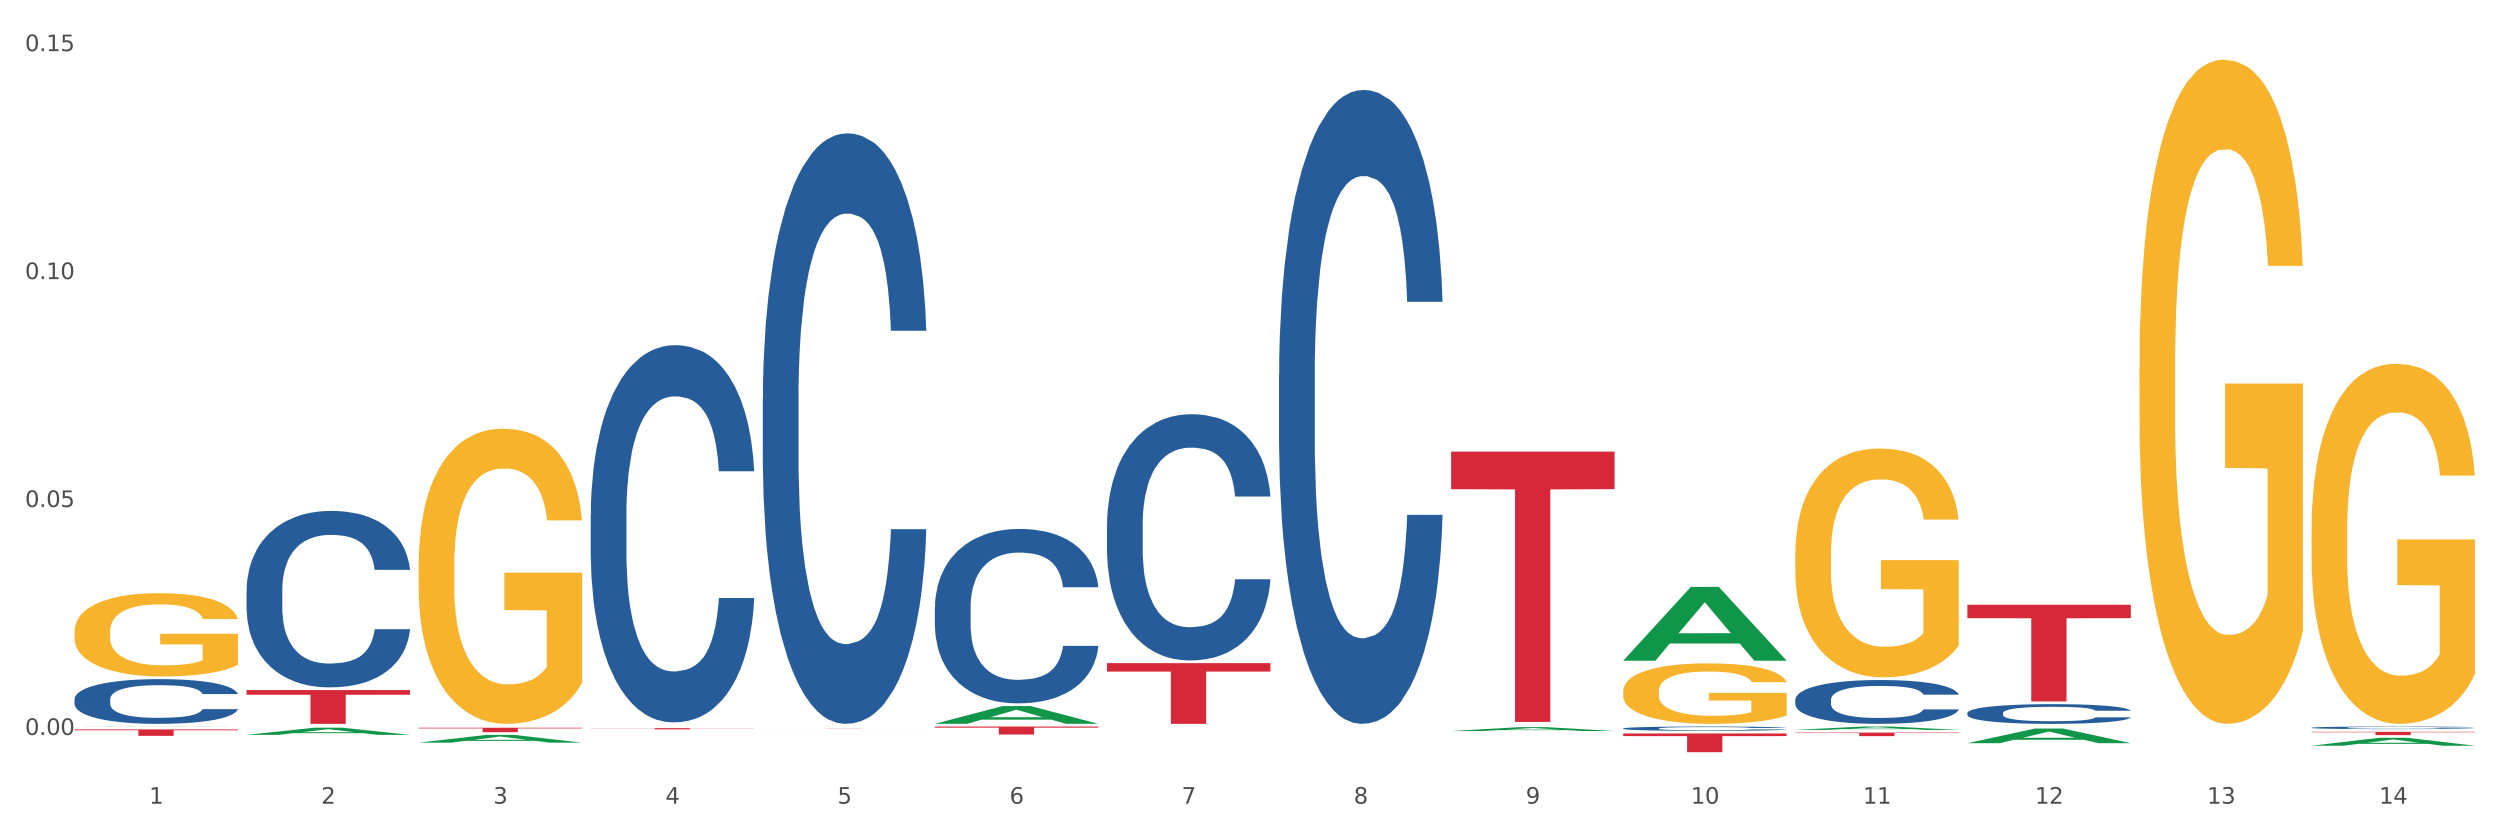 <?xml version="1.0" encoding="utf-8" standalone="no"?>
<!DOCTYPE svg PUBLIC "-//W3C//DTD SVG 1.1//EN"
  "http://www.w3.org/Graphics/SVG/1.1/DTD/svg11.dtd">
<svg xmlns:xlink="http://www.w3.org/1999/xlink" width="1080pt" height="360pt" viewBox="0 0 1080 360" xmlns="http://www.w3.org/2000/svg" version="1.1">
 <rect x="0" y="0" width="1080" height="360" fill="#333333" stroke="none"/>
 <defs>
  <style type="text/css">*{stroke-linejoin: round; stroke-linecap: butt}</style>
 </defs>
 <g id="figure_1">
  <g id="patch_1">
   <path d="M 0 360 
L 1080 360 
L 1080 0 
L 0 0 
z
" style="fill: #ffffff; stroke: #ffffff; stroke-linejoin: miter"/>
  </g>
  <g id="axes_1">
   <g id="matplotlib.axis_1">
    <g id="xtick_1">
     <g id="text_1">
      <!-- 1 -->
      <g style="fill: #4d4d4d" transform="translate(64.432 347.204) scale(0.096 -0.096)">
       <defs>
        <path id="DejaVuSans-31" d="M 794 531 
L 1825 531 
L 1825 4091 
L 703 3866 
L 703 4441 
L 1819 4666 
L 2450 4666 
L 2450 531 
L 3481 531 
L 3481 0 
L 794 0 
L 794 531 
z
" transform="scale(0.016)"/>
       </defs>
       <use xlink:href="#DejaVuSans-31"/>
      </g>
     </g>
    </g>
    <g id="xtick_2">
     <g id="text_2">
      <!-- 2 -->
      <g style="fill: #4d4d4d" transform="translate(138.771 347.204) scale(0.096 -0.096)">
       <defs>
        <path id="DejaVuSans-32" d="M 1228 531 
L 3431 531 
L 3431 0 
L 469 0 
L 469 531 
Q 828 903 1448 1529 
Q 2069 2156 2228 2338 
Q 2531 2678 2651 2914 
Q 2772 3150 2772 3378 
Q 2772 3750 2511 3984 
Q 2250 4219 1831 4219 
Q 1534 4219 1204 4116 
Q 875 4013 500 3803 
L 500 4441 
Q 881 4594 1212 4672 
Q 1544 4750 1819 4750 
Q 2544 4750 2975 4387 
Q 3406 4025 3406 3419 
Q 3406 3131 3298 2873 
Q 3191 2616 2906 2266 
Q 2828 2175 2409 1742 
Q 1991 1309 1228 531 
z
" transform="scale(0.016)"/>
       </defs>
       <use xlink:href="#DejaVuSans-32"/>
      </g>
     </g>
    </g>
    <g id="xtick_3">
     <g id="text_3">
      <!-- 3 -->
      <g style="fill: #4d4d4d" transform="translate(213.109 347.204) scale(0.096 -0.096)">
       <defs>
        <path id="DejaVuSans-33" d="M 2597 2516 
Q 3050 2419 3304 2112 
Q 3559 1806 3559 1356 
Q 3559 666 3084 287 
Q 2609 -91 1734 -91 
Q 1441 -91 1130 -33 
Q 819 25 488 141 
L 488 750 
Q 750 597 1062 519 
Q 1375 441 1716 441 
Q 2309 441 2620 675 
Q 2931 909 2931 1356 
Q 2931 1769 2642 2001 
Q 2353 2234 1838 2234 
L 1294 2234 
L 1294 2753 
L 1863 2753 
Q 2328 2753 2575 2939 
Q 2822 3125 2822 3475 
Q 2822 3834 2567 4026 
Q 2313 4219 1838 4219 
Q 1578 4219 1281 4162 
Q 984 4106 628 3988 
L 628 4550 
Q 988 4650 1302 4700 
Q 1616 4750 1894 4750 
Q 2613 4750 3031 4423 
Q 3450 4097 3450 3541 
Q 3450 3153 3228 2886 
Q 3006 2619 2597 2516 
z
" transform="scale(0.016)"/>
       </defs>
       <use xlink:href="#DejaVuSans-33"/>
      </g>
     </g>
    </g>
    <g id="xtick_4">
     <g id="text_4">
      <!-- 4 -->
      <g style="fill: #4d4d4d" transform="translate(287.448 347.204) scale(0.096 -0.096)">
       <defs>
        <path id="DejaVuSans-34" d="M 2419 4116 
L 825 1625 
L 2419 1625 
L 2419 4116 
z
M 2253 4666 
L 3047 4666 
L 3047 1625 
L 3713 1625 
L 3713 1100 
L 3047 1100 
L 3047 0 
L 2419 0 
L 2419 1100 
L 313 1100 
L 313 1709 
L 2253 4666 
z
" transform="scale(0.016)"/>
       </defs>
       <use xlink:href="#DejaVuSans-34"/>
      </g>
     </g>
    </g>
    <g id="xtick_5">
     <g id="text_5">
      <!-- 5 -->
      <g style="fill: #4d4d4d" transform="translate(361.787 347.204) scale(0.096 -0.096)">
       <defs>
        <path id="DejaVuSans-35" d="M 691 4666 
L 3169 4666 
L 3169 4134 
L 1269 4134 
L 1269 2991 
Q 1406 3038 1543 3061 
Q 1681 3084 1819 3084 
Q 2600 3084 3056 2656 
Q 3513 2228 3513 1497 
Q 3513 744 3044 326 
Q 2575 -91 1722 -91 
Q 1428 -91 1123 -41 
Q 819 9 494 109 
L 494 744 
Q 775 591 1075 516 
Q 1375 441 1709 441 
Q 2250 441 2565 725 
Q 2881 1009 2881 1497 
Q 2881 1984 2565 2268 
Q 2250 2553 1709 2553 
Q 1456 2553 1204 2497 
Q 953 2441 691 2322 
L 691 4666 
z
" transform="scale(0.016)"/>
       </defs>
       <use xlink:href="#DejaVuSans-35"/>
      </g>
     </g>
    </g>
    <g id="xtick_6">
     <g id="text_6">
      <!-- 6 -->
      <g style="fill: #4d4d4d" transform="translate(436.125 347.204) scale(0.096 -0.096)">
       <defs>
        <path id="DejaVuSans-36" d="M 2113 2584 
Q 1688 2584 1439 2293 
Q 1191 2003 1191 1497 
Q 1191 994 1439 701 
Q 1688 409 2113 409 
Q 2538 409 2786 701 
Q 3034 994 3034 1497 
Q 3034 2003 2786 2293 
Q 2538 2584 2113 2584 
z
M 3366 4563 
L 3366 3988 
Q 3128 4100 2886 4159 
Q 2644 4219 2406 4219 
Q 1781 4219 1451 3797 
Q 1122 3375 1075 2522 
Q 1259 2794 1537 2939 
Q 1816 3084 2150 3084 
Q 2853 3084 3261 2657 
Q 3669 2231 3669 1497 
Q 3669 778 3244 343 
Q 2819 -91 2113 -91 
Q 1303 -91 875 529 
Q 447 1150 447 2328 
Q 447 3434 972 4092 
Q 1497 4750 2381 4750 
Q 2619 4750 2861 4703 
Q 3103 4656 3366 4563 
z
" transform="scale(0.016)"/>
       </defs>
       <use xlink:href="#DejaVuSans-36"/>
      </g>
     </g>
    </g>
    <g id="xtick_7">
     <g id="text_7">
      <!-- 7 -->
      <g style="fill: #4d4d4d" transform="translate(510.464 347.204) scale(0.096 -0.096)">
       <defs>
        <path id="DejaVuSans-37" d="M 525 4666 
L 3525 4666 
L 3525 4397 
L 1831 0 
L 1172 0 
L 2766 4134 
L 525 4134 
L 525 4666 
z
" transform="scale(0.016)"/>
       </defs>
       <use xlink:href="#DejaVuSans-37"/>
      </g>
     </g>
    </g>
    <g id="xtick_8">
     <g id="text_8">
      <!-- 8 -->
      <g style="fill: #4d4d4d" transform="translate(584.803 347.204) scale(0.096 -0.096)">
       <defs>
        <path id="DejaVuSans-38" d="M 2034 2216 
Q 1584 2216 1326 1975 
Q 1069 1734 1069 1313 
Q 1069 891 1326 650 
Q 1584 409 2034 409 
Q 2484 409 2743 651 
Q 3003 894 3003 1313 
Q 3003 1734 2745 1975 
Q 2488 2216 2034 2216 
z
M 1403 2484 
Q 997 2584 770 2862 
Q 544 3141 544 3541 
Q 544 4100 942 4425 
Q 1341 4750 2034 4750 
Q 2731 4750 3128 4425 
Q 3525 4100 3525 3541 
Q 3525 3141 3298 2862 
Q 3072 2584 2669 2484 
Q 3125 2378 3379 2068 
Q 3634 1759 3634 1313 
Q 3634 634 3220 271 
Q 2806 -91 2034 -91 
Q 1263 -91 848 271 
Q 434 634 434 1313 
Q 434 1759 690 2068 
Q 947 2378 1403 2484 
z
M 1172 3481 
Q 1172 3119 1398 2916 
Q 1625 2713 2034 2713 
Q 2441 2713 2670 2916 
Q 2900 3119 2900 3481 
Q 2900 3844 2670 4047 
Q 2441 4250 2034 4250 
Q 1625 4250 1398 4047 
Q 1172 3844 1172 3481 
z
" transform="scale(0.016)"/>
       </defs>
       <use xlink:href="#DejaVuSans-38"/>
      </g>
     </g>
    </g>
    <g id="xtick_9">
     <g id="text_9">
      <!-- 9 -->
      <g style="fill: #4d4d4d" transform="translate(659.142 347.204) scale(0.096 -0.096)">
       <defs>
        <path id="DejaVuSans-39" d="M 703 97 
L 703 672 
Q 941 559 1184 500 
Q 1428 441 1663 441 
Q 2288 441 2617 861 
Q 2947 1281 2994 2138 
Q 2813 1869 2534 1725 
Q 2256 1581 1919 1581 
Q 1219 1581 811 2004 
Q 403 2428 403 3163 
Q 403 3881 828 4315 
Q 1253 4750 1959 4750 
Q 2769 4750 3195 4129 
Q 3622 3509 3622 2328 
Q 3622 1225 3098 567 
Q 2575 -91 1691 -91 
Q 1453 -91 1209 -44 
Q 966 3 703 97 
z
M 1959 2075 
Q 2384 2075 2632 2365 
Q 2881 2656 2881 3163 
Q 2881 3666 2632 3958 
Q 2384 4250 1959 4250 
Q 1534 4250 1286 3958 
Q 1038 3666 1038 3163 
Q 1038 2656 1286 2365 
Q 1534 2075 1959 2075 
z
" transform="scale(0.016)"/>
       </defs>
       <use xlink:href="#DejaVuSans-39"/>
      </g>
     </g>
    </g>
    <g id="xtick_10">
     <g id="text_10">
      <!-- 10 -->
      <g style="fill: #4d4d4d" transform="translate(730.426 347.204) scale(0.096 -0.096)">
       <defs>
        <path id="DejaVuSans-30" d="M 2034 4250 
Q 1547 4250 1301 3770 
Q 1056 3291 1056 2328 
Q 1056 1369 1301 889 
Q 1547 409 2034 409 
Q 2525 409 2770 889 
Q 3016 1369 3016 2328 
Q 3016 3291 2770 3770 
Q 2525 4250 2034 4250 
z
M 2034 4750 
Q 2819 4750 3233 4129 
Q 3647 3509 3647 2328 
Q 3647 1150 3233 529 
Q 2819 -91 2034 -91 
Q 1250 -91 836 529 
Q 422 1150 422 2328 
Q 422 3509 836 4129 
Q 1250 4750 2034 4750 
z
" transform="scale(0.016)"/>
       </defs>
       <use xlink:href="#DejaVuSans-31"/>
       <use xlink:href="#DejaVuSans-30" transform="translate(63.623 0)"/>
      </g>
     </g>
    </g>
    <g id="xtick_11">
     <g id="text_11">
      <!-- 11 -->
      <g style="fill: #4d4d4d" transform="translate(804.765 347.204) scale(0.096 -0.096)">
       <use xlink:href="#DejaVuSans-31"/>
       <use xlink:href="#DejaVuSans-31" transform="translate(63.623 0)"/>
      </g>
     </g>
    </g>
    <g id="xtick_12">
     <g id="text_12">
      <!-- 12 -->
      <g style="fill: #4d4d4d" transform="translate(879.104 347.204) scale(0.096 -0.096)">
       <use xlink:href="#DejaVuSans-31"/>
       <use xlink:href="#DejaVuSans-32" transform="translate(63.623 0)"/>
      </g>
     </g>
    </g>
    <g id="xtick_13">
     <g id="text_13">
      <!-- 13 -->
      <g style="fill: #4d4d4d" transform="translate(953.442 347.204) scale(0.096 -0.096)">
       <use xlink:href="#DejaVuSans-31"/>
       <use xlink:href="#DejaVuSans-33" transform="translate(63.623 0)"/>
      </g>
     </g>
    </g>
    <g id="xtick_14">
     <g id="text_14">
      <!-- 14 -->
      <g style="fill: #4d4d4d" transform="translate(1027.781 347.204) scale(0.096 -0.096)">
       <use xlink:href="#DejaVuSans-31"/>
       <use xlink:href="#DejaVuSans-34" transform="translate(63.623 0)"/>
      </g>
     </g>
    </g>
    <g id="xtick_15"/>
    <g id="xtick_16"/>
    <g id="xtick_17"/>
    <g id="xtick_18"/>
    <g id="xtick_19"/>
    <g id="xtick_20"/>
    <g id="xtick_21"/>
    <g id="xtick_22"/>
    <g id="xtick_23"/>
    <g id="xtick_24"/>
    <g id="xtick_25"/>
    <g id="xtick_26"/>
    <g id="xtick_27"/>
   </g>
   <g id="matplotlib.axis_2">
    <g id="ytick_1">
     <g id="text_15">
      <!-- 0.00 -->
      <g style="fill: #4d4d4d" transform="translate(10.8 317.504) scale(0.096 -0.096)">
       <defs>
        <path id="DejaVuSans-2e" d="M 684 794 
L 1344 794 
L 1344 0 
L 684 0 
L 684 794 
z
" transform="scale(0.016)"/>
       </defs>
       <use xlink:href="#DejaVuSans-30"/>
       <use xlink:href="#DejaVuSans-2e" transform="translate(63.623 0)"/>
       <use xlink:href="#DejaVuSans-30" transform="translate(95.41 0)"/>
       <use xlink:href="#DejaVuSans-30" transform="translate(159.033 0)"/>
      </g>
     </g>
    </g>
    <g id="ytick_2">
     <g id="text_16">
      <!-- 0.05 -->
      <g style="fill: #4d4d4d" transform="translate(10.8 219.038) scale(0.096 -0.096)">
       <use xlink:href="#DejaVuSans-30"/>
       <use xlink:href="#DejaVuSans-2e" transform="translate(63.623 0)"/>
       <use xlink:href="#DejaVuSans-30" transform="translate(95.41 0)"/>
       <use xlink:href="#DejaVuSans-35" transform="translate(159.033 0)"/>
      </g>
     </g>
    </g>
    <g id="ytick_3">
     <g id="text_17">
      <!-- 0.10 -->
      <g style="fill: #4d4d4d" transform="translate(10.8 120.572) scale(0.096 -0.096)">
       <use xlink:href="#DejaVuSans-30"/>
       <use xlink:href="#DejaVuSans-2e" transform="translate(63.623 0)"/>
       <use xlink:href="#DejaVuSans-31" transform="translate(95.41 0)"/>
       <use xlink:href="#DejaVuSans-30" transform="translate(159.033 0)"/>
      </g>
     </g>
    </g>
    <g id="ytick_4">
     <g id="text_18">
      <!-- 0.15 -->
      <g style="fill: #4d4d4d" transform="translate(10.8 22.105) scale(0.096 -0.096)">
       <use xlink:href="#DejaVuSans-30"/>
       <use xlink:href="#DejaVuSans-2e" transform="translate(63.623 0)"/>
       <use xlink:href="#DejaVuSans-31" transform="translate(95.41 0)"/>
       <use xlink:href="#DejaVuSans-35" transform="translate(159.033 0)"/>
      </g>
     </g>
    </g>
    <g id="ytick_5"/>
    <g id="ytick_6"/>
    <g id="ytick_7"/>
   </g>
   <g id="PolyCollection_1">
    <path d="M 32.175 313.946 
L 32.248 313.946 
L 61.37 313.857 
L 73.456 313.857 
L 102.797 313.947 
L 88.818 313.947 
L 82.484 313.926 
L 52.415 313.926 
L 52.197 313.926 
L 46.081 313.947 
L 32.175 313.947 
L 32.175 313.946 
L 56.201 313.913 
L 78.698 313.913 
L 67.559 313.876 
L 67.413 313.876 
L 67.267 313.876 
L 56.128 313.913 
L 56.201 313.913 
L 32.175 313.946 
z
" clip-path="url(#p54969a5879)" style="fill: #109648"/>
    <path d="M 255.191 314.565 
L 325.813 314.565 
L 325.813 314.638 
L 298.033 314.638 
L 298.033 315.087 
L 282.804 315.087 
L 282.804 314.638 
L 255.191 314.638 
L 255.191 314.566 
L 255.191 314.565 
z
" clip-path="url(#p54969a5879)" style="fill: #d62839"/>
    <path d="M 329.53 314.856 
L 400.152 314.856 
L 400.152 314.867 
L 372.371 314.867 
L 372.371 314.935 
L 357.143 314.935 
L 357.143 314.867 
L 329.53 314.867 
L 329.53 314.856 
L 329.53 314.856 
z
" clip-path="url(#p54969a5879)" style="fill: #d62839"/>
    <path d="M 403.869 313.857 
L 474.49 313.857 
L 474.49 314.339 
L 446.71 314.343 
L 446.71 317.329 
L 431.481 317.329 
L 431.481 314.343 
L 403.869 314.339 
L 403.869 313.86 
L 403.869 313.857 
z
" clip-path="url(#p54969a5879)" style="fill: #d62839"/>
    <path d="M 478.207 286.471 
L 548.829 286.471 
L 548.829 290.117 
L 521.049 290.142 
L 521.049 312.705 
L 505.82 312.705 
L 505.82 290.142 
L 478.207 290.117 
L 478.207 286.496 
L 478.207 286.471 
z
" clip-path="url(#p54969a5879)" style="fill: #d62839"/>
    <path d="M 626.885 195.089 
L 697.506 195.089 
L 697.506 211.319 
L 669.726 211.429 
L 669.726 311.881 
L 654.497 311.881 
L 654.497 211.429 
L 626.885 211.319 
L 626.885 195.199 
L 626.885 195.089 
z
" clip-path="url(#p54969a5879)" style="fill: #d62839"/>
    <path d="M 701.223 316.871 
L 771.845 316.871 
L 771.845 317.994 
L 744.065 318.001 
L 744.065 324.95 
L 728.836 324.95 
L 728.836 318.001 
L 701.223 317.994 
L 701.223 316.879 
L 701.223 316.871 
z
" clip-path="url(#p54969a5879)" style="fill: #d62839"/>
    <path d="M 775.562 316.473 
L 846.184 316.473 
L 846.184 316.688 
L 818.404 316.689 
L 818.404 318.02 
L 803.175 318.02 
L 803.175 316.689 
L 775.562 316.688 
L 775.562 316.474 
L 775.562 316.473 
z
" clip-path="url(#p54969a5879)" style="fill: #d62839"/>
    <path d="M 849.901 261.239 
L 920.523 261.239 
L 920.523 267.047 
L 892.742 267.087 
L 892.742 303.039 
L 877.514 303.039 
L 877.514 267.087 
L 849.901 267.047 
L 849.901 261.278 
L 849.901 261.239 
z
" clip-path="url(#p54969a5879)" style="fill: #d62839"/>
    <path d="M 998.578 316.14 
L 1069.2 316.14 
L 1069.2 316.34 
L 1041.42 316.341 
L 1041.42 317.576 
L 1026.191 317.576 
L 1026.191 316.341 
L 998.578 316.34 
L 998.578 316.142 
L 998.578 316.14 
z
" clip-path="url(#p54969a5879)" style="fill: #d62839"/>
    <path d="M 329.53 172.227 
L 329.613 171.994 
L 329.613 165.471 
L 329.864 156.618 
L 330.782 140.311 
L 331.951 127.964 
L 333.954 113.52 
L 335.039 107.463 
L 336.458 100.707 
L 339.38 89.757 
L 342.719 80.439 
L 345.057 75.314 
L 346.81 72.052 
L 350.733 66.228 
L 352.987 63.665 
L 355.324 61.569 
L 357.328 60.171 
L 360.667 58.54 
L 363.338 57.841 
L 366.427 57.608 
L 369.015 57.841 
L 372.437 58.773 
L 377.446 61.569 
L 379.366 63.199 
L 381.954 65.995 
L 384.625 69.722 
L 386.795 73.45 
L 389.3 78.808 
L 391.887 85.797 
L 394.392 94.65 
L 396.145 102.803 
L 397.564 111.423 
L 398.816 121.906 
L 399.734 133.322 
L 400.152 142.873 
L 384.875 142.873 
L 384.458 134.254 
L 383.623 124.935 
L 382.788 118.645 
L 381.87 113.52 
L 380.451 107.696 
L 379.199 103.968 
L 377.112 99.542 
L 375.192 96.746 
L 373.606 95.116 
L 371.686 93.718 
L 367.595 92.32 
L 364.674 92.32 
L 362.837 92.786 
L 360.583 93.951 
L 358.663 95.581 
L 356.41 98.377 
L 354.656 101.406 
L 352.903 105.366 
L 351.902 108.162 
L 350.399 113.287 
L 349.397 117.48 
L 348.062 124.702 
L 347.31 129.827 
L 345.975 143.106 
L 345.391 152.891 
L 345.14 159.647 
L 344.973 167.102 
L 344.973 203.444 
L 345.474 219.752 
L 345.891 226.741 
L 346.559 234.661 
L 347.811 244.912 
L 349.648 254.929 
L 351.568 262.151 
L 353.154 266.578 
L 354.656 269.839 
L 356.159 272.402 
L 357.996 274.731 
L 359.498 276.129 
L 361.752 277.527 
L 364.423 278.226 
L 366.51 278.226 
L 370.768 277.061 
L 372.688 275.896 
L 374.524 274.265 
L 376.528 271.703 
L 378.114 268.907 
L 379.032 266.81 
L 380.534 262.384 
L 381.703 257.725 
L 382.705 252.367 
L 383.373 247.707 
L 384.124 240.718 
L 384.708 232.798 
L 384.875 228.604 
L 400.152 228.604 
L 399.818 236.991 
L 399.233 245.145 
L 398.065 256.094 
L 397.146 262.384 
L 395.727 270.072 
L 394.225 276.595 
L 392.138 283.817 
L 390.218 289.175 
L 388.214 293.834 
L 386.044 298.028 
L 382.121 303.852 
L 380.701 305.483 
L 377.696 308.278 
L 375.359 309.909 
L 371.936 311.54 
L 368.43 312.472 
L 364.757 312.705 
L 361.502 312.239 
L 357.912 310.841 
L 355.658 309.443 
L 353.154 307.346 
L 350.232 304.085 
L 347.477 300.124 
L 344.89 295.465 
L 342.469 290.107 
L 340.215 284.05 
L 337.293 274.032 
L 335.123 264.248 
L 333.537 255.162 
L 332.452 247.474 
L 331.366 237.69 
L 330.782 230.934 
L 329.864 214.626 
L 329.53 199.484 
L 329.53 172.227 
z
" clip-path="url(#p54969a5879)" style="fill: #255c99"/>
    <path d="M 403.869 262.359 
L 403.952 262.29 
L 403.952 260.363 
L 404.202 257.748 
L 405.121 252.931 
L 406.289 249.284 
L 408.293 245.017 
L 409.378 243.228 
L 410.797 241.233 
L 413.719 237.998 
L 417.058 235.246 
L 419.395 233.732 
L 421.148 232.768 
L 425.072 231.048 
L 427.326 230.291 
L 429.663 229.672 
L 431.666 229.259 
L 435.006 228.777 
L 437.677 228.571 
L 440.766 228.502 
L 443.353 228.571 
L 446.776 228.846 
L 451.785 229.672 
L 453.704 230.153 
L 456.292 230.979 
L 458.964 232.08 
L 461.134 233.181 
L 463.638 234.764 
L 466.226 236.828 
L 468.73 239.443 
L 470.483 241.852 
L 471.903 244.398 
L 473.155 247.495 
L 474.073 250.867 
L 474.49 253.688 
L 459.214 253.688 
L 458.797 251.142 
L 457.962 248.389 
L 457.127 246.531 
L 456.209 245.017 
L 454.79 243.297 
L 453.538 242.196 
L 451.451 240.888 
L 449.531 240.063 
L 447.945 239.581 
L 446.025 239.168 
L 441.934 238.755 
L 439.012 238.755 
L 437.176 238.893 
L 434.922 239.237 
L 433.002 239.719 
L 430.748 240.544 
L 428.995 241.439 
L 427.242 242.609 
L 426.24 243.435 
L 424.738 244.949 
L 423.736 246.187 
L 422.401 248.32 
L 421.649 249.834 
L 420.314 253.757 
L 419.729 256.647 
L 419.479 258.643 
L 419.312 260.845 
L 419.312 271.58 
L 419.813 276.397 
L 420.23 278.461 
L 420.898 280.801 
L 422.15 283.829 
L 423.987 286.788 
L 425.907 288.921 
L 427.493 290.228 
L 428.995 291.192 
L 430.498 291.949 
L 432.334 292.637 
L 433.837 293.05 
L 436.091 293.463 
L 438.762 293.669 
L 440.849 293.669 
L 445.106 293.325 
L 447.026 292.981 
L 448.863 292.499 
L 450.866 291.742 
L 452.452 290.917 
L 453.371 290.297 
L 454.873 288.99 
L 456.042 287.614 
L 457.044 286.031 
L 457.711 284.654 
L 458.463 282.59 
L 459.047 280.25 
L 459.214 279.012 
L 474.49 279.012 
L 474.156 281.489 
L 473.572 283.898 
L 472.403 287.132 
L 471.485 288.99 
L 470.066 291.261 
L 468.563 293.187 
L 466.477 295.321 
L 464.557 296.903 
L 462.553 298.28 
L 460.383 299.518 
L 456.459 301.239 
L 455.04 301.72 
L 452.035 302.546 
L 449.698 303.028 
L 446.275 303.51 
L 442.769 303.785 
L 439.096 303.854 
L 435.84 303.716 
L 432.251 303.303 
L 429.997 302.89 
L 427.493 302.271 
L 424.571 301.308 
L 421.816 300.138 
L 419.228 298.761 
L 416.808 297.179 
L 414.554 295.39 
L 411.632 292.431 
L 409.462 289.54 
L 407.875 286.857 
L 406.79 284.586 
L 405.705 281.695 
L 405.121 279.7 
L 404.202 274.883 
L 403.869 270.41 
L 403.869 262.359 
z
" clip-path="url(#p54969a5879)" style="fill: #255c99"/>
    <path d="M 478.207 226.737 
L 478.291 226.64 
L 478.291 223.92 
L 478.541 220.228 
L 479.459 213.427 
L 480.628 208.278 
L 482.632 202.255 
L 483.717 199.729 
L 485.136 196.912 
L 488.058 192.346 
L 491.397 188.459 
L 493.734 186.322 
L 495.487 184.962 
L 499.41 182.533 
L 501.664 181.465 
L 504.002 180.59 
L 506.005 180.007 
L 509.344 179.327 
L 512.016 179.036 
L 515.104 178.939 
L 517.692 179.036 
L 521.115 179.424 
L 526.123 180.59 
L 528.043 181.27 
L 530.631 182.436 
L 533.302 183.991 
L 535.473 185.545 
L 537.977 187.779 
L 540.565 190.694 
L 543.069 194.386 
L 544.822 197.786 
L 546.241 201.381 
L 547.493 205.752 
L 548.412 210.513 
L 548.829 214.496 
L 533.553 214.496 
L 533.135 210.901 
L 532.301 207.015 
L 531.466 204.392 
L 530.548 202.255 
L 529.128 199.826 
L 527.876 198.272 
L 525.789 196.426 
L 523.869 195.26 
L 522.283 194.58 
L 520.363 193.997 
L 516.273 193.414 
L 513.351 193.414 
L 511.515 193.608 
L 509.261 194.094 
L 507.341 194.774 
L 505.087 195.94 
L 503.334 197.203 
L 501.581 198.855 
L 500.579 200.02 
L 499.077 202.158 
L 498.075 203.906 
L 496.739 206.918 
L 495.988 209.055 
L 494.652 214.593 
L 494.068 218.673 
L 493.818 221.491 
L 493.651 224.6 
L 493.651 239.755 
L 494.151 246.556 
L 494.569 249.47 
L 495.237 252.773 
L 496.489 257.048 
L 498.325 261.226 
L 500.245 264.237 
L 501.831 266.083 
L 503.334 267.443 
L 504.837 268.512 
L 506.673 269.483 
L 508.176 270.066 
L 510.429 270.649 
L 513.101 270.941 
L 515.188 270.941 
L 519.445 270.455 
L 521.365 269.969 
L 523.202 269.289 
L 525.205 268.22 
L 526.791 267.055 
L 527.709 266.18 
L 529.212 264.334 
L 530.381 262.391 
L 531.382 260.157 
L 532.05 258.214 
L 532.801 255.299 
L 533.386 251.996 
L 533.553 250.248 
L 548.829 250.248 
L 548.495 253.745 
L 547.911 257.145 
L 546.742 261.711 
L 545.824 264.334 
L 544.405 267.54 
L 542.902 270.261 
L 540.815 273.272 
L 538.895 275.507 
L 536.892 277.45 
L 534.721 279.198 
L 530.798 281.627 
L 529.379 282.307 
L 526.374 283.473 
L 524.036 284.153 
L 520.614 284.833 
L 517.108 285.222 
L 513.435 285.319 
L 510.179 285.125 
L 506.59 284.542 
L 504.336 283.959 
L 501.831 283.085 
L 498.91 281.724 
L 496.155 280.073 
L 493.567 278.13 
L 491.146 275.895 
L 488.892 273.369 
L 485.971 269.192 
L 483.8 265.112 
L 482.214 261.323 
L 481.129 258.117 
L 480.044 254.036 
L 479.459 251.219 
L 478.541 244.418 
L 478.207 238.104 
L 478.207 226.737 
z
" clip-path="url(#p54969a5879)" style="fill: #255c99"/>
    <path d="M 552.546 161.9 
L 552.629 161.65 
L 552.629 154.648 
L 552.88 145.144 
L 553.798 127.638 
L 554.967 114.383 
L 556.97 98.878 
L 558.055 92.375 
L 559.475 85.123 
L 562.396 73.369 
L 565.735 63.365 
L 568.073 57.863 
L 569.826 54.362 
L 573.749 48.109 
L 576.003 45.358 
L 578.34 43.108 
L 580.344 41.607 
L 583.683 39.856 
L 586.354 39.106 
L 589.443 38.856 
L 592.031 39.106 
L 595.453 40.107 
L 600.462 43.108 
L 602.382 44.858 
L 604.97 47.859 
L 607.641 51.861 
L 609.811 55.862 
L 612.316 61.614 
L 614.903 69.117 
L 617.408 78.62 
L 619.161 87.374 
L 620.58 96.627 
L 621.832 107.881 
L 622.75 120.135 
L 623.168 130.389 
L 607.891 130.389 
L 607.474 121.136 
L 606.639 111.132 
L 605.804 104.38 
L 604.886 98.878 
L 603.467 92.625 
L 602.215 88.624 
L 600.128 83.872 
L 598.208 80.871 
L 596.622 79.121 
L 594.702 77.62 
L 590.612 76.119 
L 587.69 76.119 
L 585.853 76.62 
L 583.6 77.87 
L 581.68 79.621 
L 579.426 82.622 
L 577.673 85.873 
L 575.92 90.125 
L 574.918 93.126 
L 573.415 98.628 
L 572.414 103.129 
L 571.078 110.882 
L 570.327 116.384 
L 568.991 130.639 
L 568.407 141.143 
L 568.156 148.395 
L 567.989 156.398 
L 567.989 195.412 
L 568.49 212.919 
L 568.908 220.421 
L 569.575 228.924 
L 570.827 239.928 
L 572.664 250.682 
L 574.584 258.435 
L 576.17 263.187 
L 577.673 266.688 
L 579.175 269.439 
L 581.012 271.94 
L 582.514 273.44 
L 584.768 274.941 
L 587.439 275.691 
L 589.526 275.691 
L 593.784 274.441 
L 595.704 273.19 
L 597.54 271.44 
L 599.544 268.689 
L 601.13 265.688 
L 602.048 263.437 
L 603.551 258.685 
L 604.719 253.683 
L 605.721 247.931 
L 606.389 242.929 
L 607.14 235.427 
L 607.724 226.924 
L 607.891 222.422 
L 623.168 222.422 
L 622.834 231.425 
L 622.249 240.178 
L 621.081 251.933 
L 620.163 258.685 
L 618.743 266.938 
L 617.241 273.941 
L 615.154 281.693 
L 613.234 287.445 
L 611.23 292.447 
L 609.06 296.949 
L 605.137 303.201 
L 603.718 304.952 
L 600.712 307.953 
L 598.375 309.703 
L 594.952 311.454 
L 591.446 312.454 
L 587.773 312.705 
L 584.518 312.204 
L 580.928 310.704 
L 578.674 309.203 
L 576.17 306.952 
L 573.248 303.451 
L 570.494 299.2 
L 567.906 294.198 
L 565.485 288.446 
L 563.231 281.943 
L 560.309 271.19 
L 558.139 260.686 
L 556.553 250.932 
L 555.468 242.679 
L 554.382 232.176 
L 553.798 224.923 
L 552.88 207.417 
L 552.546 191.161 
L 552.546 161.9 
z
" clip-path="url(#p54969a5879)" style="fill: #255c99"/>
    <path d="M 701.223 314.694 
L 701.307 314.692 
L 701.307 314.644 
L 701.557 314.58 
L 702.476 314.461 
L 703.644 314.37 
L 705.648 314.265 
L 706.733 314.221 
L 708.152 314.171 
L 711.074 314.092 
L 714.413 314.024 
L 716.75 313.986 
L 718.503 313.962 
L 722.427 313.92 
L 724.681 313.901 
L 727.018 313.886 
L 729.021 313.876 
L 732.36 313.864 
L 735.032 313.859 
L 738.12 313.857 
L 740.708 313.859 
L 744.131 313.865 
L 749.139 313.886 
L 751.059 313.898 
L 753.647 313.918 
L 756.318 313.945 
L 758.489 313.973 
L 760.993 314.012 
L 763.581 314.063 
L 766.085 314.127 
L 767.838 314.187 
L 769.257 314.25 
L 770.51 314.326 
L 771.428 314.41 
L 771.845 314.479 
L 756.569 314.479 
L 756.151 314.416 
L 755.317 314.348 
L 754.482 314.302 
L 753.564 314.265 
L 752.145 314.223 
L 750.892 314.195 
L 748.805 314.163 
L 746.885 314.143 
L 745.299 314.131 
L 743.379 314.12 
L 739.289 314.11 
L 736.367 314.11 
L 734.531 314.114 
L 732.277 314.122 
L 730.357 314.134 
L 728.103 314.154 
L 726.35 314.177 
L 724.597 314.205 
L 723.595 314.226 
L 722.093 314.263 
L 721.091 314.294 
L 719.755 314.347 
L 719.004 314.384 
L 717.668 314.481 
L 717.084 314.552 
L 716.834 314.602 
L 716.667 314.656 
L 716.667 314.921 
L 717.168 315.04 
L 717.585 315.091 
L 718.253 315.149 
L 719.505 315.224 
L 721.341 315.297 
L 723.261 315.35 
L 724.847 315.382 
L 726.35 315.406 
L 727.853 315.425 
L 729.689 315.442 
L 731.192 315.452 
L 733.446 315.462 
L 736.117 315.467 
L 738.204 315.467 
L 742.461 315.459 
L 744.381 315.45 
L 746.218 315.438 
L 748.221 315.42 
L 749.807 315.399 
L 750.725 315.384 
L 752.228 315.352 
L 753.397 315.318 
L 754.398 315.278 
L 755.066 315.244 
L 755.818 315.193 
L 756.402 315.136 
L 756.569 315.105 
L 771.845 315.105 
L 771.511 315.166 
L 770.927 315.226 
L 769.758 315.306 
L 768.84 315.352 
L 767.421 315.408 
L 765.918 315.455 
L 763.831 315.508 
L 761.911 315.547 
L 759.908 315.581 
L 757.738 315.612 
L 753.814 315.654 
L 752.395 315.666 
L 749.39 315.687 
L 747.052 315.698 
L 743.63 315.71 
L 740.124 315.717 
L 736.451 315.719 
L 733.195 315.715 
L 729.606 315.705 
L 727.352 315.695 
L 724.847 315.68 
L 721.926 315.656 
L 719.171 315.627 
L 716.583 315.593 
L 714.162 315.554 
L 711.908 315.51 
L 708.987 315.437 
L 706.816 315.365 
L 705.23 315.299 
L 704.145 315.243 
L 703.06 315.171 
L 702.476 315.122 
L 701.557 315.003 
L 701.223 314.892 
L 701.223 314.694 
z
" clip-path="url(#p54969a5879)" style="fill: #255c99"/>
    <path d="M 775.562 302.275 
L 775.646 302.258 
L 775.646 301.774 
L 775.896 301.116 
L 776.814 299.906 
L 777.983 298.989 
L 779.986 297.917 
L 781.072 297.467 
L 782.491 296.965 
L 785.412 296.153 
L 788.752 295.461 
L 791.089 295.08 
L 792.842 294.838 
L 796.765 294.406 
L 799.019 294.215 
L 801.357 294.06 
L 803.36 293.956 
L 806.699 293.835 
L 809.37 293.783 
L 812.459 293.766 
L 815.047 293.783 
L 818.469 293.852 
L 823.478 294.06 
L 825.398 294.181 
L 827.986 294.388 
L 830.657 294.665 
L 832.828 294.942 
L 835.332 295.34 
L 837.92 295.859 
L 840.424 296.516 
L 842.177 297.121 
L 843.596 297.761 
L 844.848 298.539 
L 845.766 299.387 
L 846.184 300.096 
L 830.908 300.096 
L 830.49 299.456 
L 829.655 298.764 
L 828.821 298.297 
L 827.902 297.917 
L 826.483 297.484 
L 825.231 297.208 
L 823.144 296.879 
L 821.224 296.671 
L 819.638 296.55 
L 817.718 296.447 
L 813.628 296.343 
L 810.706 296.343 
L 808.87 296.377 
L 806.616 296.464 
L 804.696 296.585 
L 802.442 296.793 
L 800.689 297.017 
L 798.936 297.311 
L 797.934 297.519 
L 796.431 297.899 
L 795.43 298.211 
L 794.094 298.747 
L 793.343 299.127 
L 792.007 300.113 
L 791.423 300.84 
L 791.172 301.341 
L 791.005 301.895 
L 791.005 304.593 
L 791.506 305.804 
L 791.924 306.322 
L 792.591 306.91 
L 793.844 307.671 
L 795.68 308.415 
L 797.6 308.951 
L 799.186 309.28 
L 800.689 309.522 
L 802.191 309.712 
L 804.028 309.885 
L 805.53 309.989 
L 807.784 310.093 
L 810.456 310.145 
L 812.543 310.145 
L 816.8 310.058 
L 818.72 309.972 
L 820.556 309.851 
L 822.56 309.66 
L 824.146 309.453 
L 825.064 309.297 
L 826.567 308.969 
L 827.735 308.623 
L 828.737 308.225 
L 829.405 307.879 
L 830.156 307.36 
L 830.741 306.772 
L 830.908 306.461 
L 846.184 306.461 
L 845.85 307.083 
L 845.266 307.689 
L 844.097 308.502 
L 843.179 308.969 
L 841.76 309.539 
L 840.257 310.024 
L 838.17 310.56 
L 836.25 310.958 
L 834.247 311.304 
L 832.076 311.615 
L 828.153 312.047 
L 826.734 312.168 
L 823.728 312.376 
L 821.391 312.497 
L 817.969 312.618 
L 814.463 312.687 
L 810.79 312.705 
L 807.534 312.67 
L 803.944 312.566 
L 801.69 312.462 
L 799.186 312.307 
L 796.264 312.065 
L 793.51 311.771 
L 790.922 311.425 
L 788.501 311.027 
L 786.247 310.577 
L 783.325 309.833 
L 781.155 309.107 
L 779.569 308.432 
L 778.484 307.862 
L 777.399 307.135 
L 776.814 306.634 
L 775.896 305.423 
L 775.562 304.299 
L 775.562 302.275 
z
" clip-path="url(#p54969a5879)" style="fill: #255c99"/>
    <path d="M 849.901 308.016 
L 849.984 308.009 
L 849.984 307.791 
L 850.235 307.495 
L 851.153 306.951 
L 852.322 306.539 
L 854.325 306.057 
L 855.41 305.855 
L 856.829 305.629 
L 859.751 305.264 
L 863.09 304.953 
L 865.428 304.782 
L 867.181 304.673 
L 871.104 304.479 
L 873.358 304.393 
L 875.695 304.323 
L 877.699 304.277 
L 881.038 304.222 
L 883.709 304.199 
L 886.798 304.191 
L 889.386 304.199 
L 892.808 304.23 
L 897.817 304.323 
L 899.737 304.378 
L 902.325 304.471 
L 904.996 304.595 
L 907.166 304.72 
L 909.671 304.899 
L 912.258 305.132 
L 914.763 305.427 
L 916.516 305.699 
L 917.935 305.987 
L 919.187 306.337 
L 920.105 306.718 
L 920.523 307.037 
L 905.246 307.037 
L 904.829 306.749 
L 903.994 306.438 
L 903.159 306.228 
L 902.241 306.057 
L 900.822 305.863 
L 899.57 305.738 
L 897.483 305.591 
L 895.563 305.497 
L 893.977 305.443 
L 892.057 305.396 
L 887.966 305.349 
L 885.045 305.349 
L 883.208 305.365 
L 880.954 305.404 
L 879.034 305.458 
L 876.78 305.552 
L 875.027 305.653 
L 873.274 305.785 
L 872.273 305.878 
L 870.77 306.049 
L 869.768 306.189 
L 868.433 306.43 
L 867.681 306.601 
L 866.346 307.044 
L 865.761 307.371 
L 865.511 307.596 
L 865.344 307.845 
L 865.344 309.058 
L 865.845 309.602 
L 866.262 309.836 
L 866.93 310.1 
L 868.182 310.442 
L 870.019 310.776 
L 871.939 311.017 
L 873.525 311.165 
L 875.027 311.274 
L 876.53 311.359 
L 878.367 311.437 
L 879.869 311.484 
L 882.123 311.531 
L 884.794 311.554 
L 886.881 311.554 
L 891.139 311.515 
L 893.059 311.476 
L 894.895 311.422 
L 896.899 311.336 
L 898.485 311.243 
L 899.403 311.173 
L 900.905 311.025 
L 902.074 310.87 
L 903.076 310.691 
L 903.744 310.535 
L 904.495 310.302 
L 905.079 310.038 
L 905.246 309.898 
L 920.523 309.898 
L 920.189 310.178 
L 919.604 310.45 
L 918.436 310.815 
L 917.517 311.025 
L 916.098 311.282 
L 914.596 311.499 
L 912.509 311.74 
L 910.589 311.919 
L 908.585 312.075 
L 906.415 312.215 
L 902.491 312.409 
L 901.072 312.464 
L 898.067 312.557 
L 895.73 312.611 
L 892.307 312.666 
L 888.801 312.697 
L 885.128 312.705 
L 881.873 312.689 
L 878.283 312.642 
L 876.029 312.596 
L 873.525 312.526 
L 870.603 312.417 
L 867.848 312.285 
L 865.261 312.129 
L 862.84 311.95 
L 860.586 311.748 
L 857.664 311.414 
L 855.494 311.087 
L 853.908 310.784 
L 852.823 310.528 
L 851.737 310.201 
L 851.153 309.976 
L 850.235 309.431 
L 849.901 308.926 
L 849.901 308.016 
z
" clip-path="url(#p54969a5879)" style="fill: #255c99"/>
    <path d="M 998.578 314.365 
L 998.662 314.364 
L 998.662 314.335 
L 998.912 314.296 
L 999.83 314.224 
L 1000.999 314.169 
L 1003.003 314.105 
L 1004.088 314.078 
L 1005.507 314.048 
L 1008.429 313.999 
L 1011.768 313.958 
L 1014.105 313.935 
L 1015.858 313.921 
L 1019.781 313.895 
L 1022.035 313.884 
L 1024.373 313.874 
L 1026.376 313.868 
L 1029.715 313.861 
L 1032.387 313.858 
L 1035.475 313.857 
L 1038.063 313.858 
L 1041.486 313.862 
L 1046.494 313.874 
L 1048.414 313.882 
L 1051.002 313.894 
L 1053.673 313.911 
L 1055.844 313.927 
L 1058.348 313.951 
L 1060.936 313.982 
L 1063.44 314.021 
L 1065.193 314.057 
L 1066.612 314.095 
L 1067.864 314.142 
L 1068.783 314.193 
L 1069.2 314.235 
L 1053.924 314.235 
L 1053.506 314.197 
L 1052.671 314.155 
L 1051.837 314.128 
L 1050.918 314.105 
L 1049.499 314.079 
L 1048.247 314.062 
L 1046.16 314.043 
L 1044.24 314.03 
L 1042.654 314.023 
L 1040.734 314.017 
L 1036.644 314.011 
L 1033.722 314.011 
L 1031.886 314.013 
L 1029.632 314.018 
L 1027.712 314.025 
L 1025.458 314.038 
L 1023.705 314.051 
L 1021.952 314.069 
L 1020.95 314.081 
L 1019.448 314.104 
L 1018.446 314.122 
L 1017.11 314.154 
L 1016.359 314.177 
L 1015.023 314.236 
L 1014.439 314.279 
L 1014.188 314.309 
L 1014.022 314.342 
L 1014.022 314.503 
L 1014.522 314.576 
L 1014.94 314.607 
L 1015.608 314.642 
L 1016.86 314.687 
L 1018.696 314.732 
L 1020.616 314.764 
L 1022.202 314.783 
L 1023.705 314.798 
L 1025.207 314.809 
L 1027.044 314.82 
L 1028.547 314.826 
L 1030.8 314.832 
L 1033.472 314.835 
L 1035.559 314.835 
L 1039.816 314.83 
L 1041.736 314.825 
L 1043.572 314.817 
L 1045.576 314.806 
L 1047.162 314.794 
L 1048.08 314.784 
L 1049.583 314.765 
L 1050.752 314.744 
L 1051.753 314.72 
L 1052.421 314.7 
L 1053.172 314.669 
L 1053.757 314.634 
L 1053.924 314.615 
L 1069.2 314.615 
L 1068.866 314.652 
L 1068.282 314.688 
L 1067.113 314.737 
L 1066.195 314.765 
L 1064.776 314.799 
L 1063.273 314.828 
L 1061.186 314.86 
L 1059.266 314.884 
L 1057.263 314.904 
L 1055.092 314.923 
L 1051.169 314.949 
L 1049.75 314.956 
L 1046.745 314.968 
L 1044.407 314.975 
L 1040.985 314.983 
L 1037.479 314.987 
L 1033.806 314.988 
L 1030.55 314.986 
L 1026.96 314.98 
L 1024.707 314.973 
L 1022.202 314.964 
L 1019.281 314.95 
L 1016.526 314.932 
L 1013.938 314.911 
L 1011.517 314.888 
L 1009.263 314.861 
L 1006.342 314.816 
L 1004.171 314.773 
L 1002.585 314.733 
L 1001.5 314.699 
L 1000.415 314.655 
L 999.83 314.625 
L 998.912 314.553 
L 998.578 314.486 
L 998.578 314.365 
z
" clip-path="url(#p54969a5879)" style="fill: #255c99"/>
    <path d="M 106.514 298.103 
L 177.135 298.103 
L 177.135 300.132 
L 149.355 300.146 
L 149.355 312.705 
L 134.126 312.705 
L 134.126 300.146 
L 106.514 300.132 
L 106.514 298.117 
L 106.514 298.103 
z
" clip-path="url(#p54969a5879)" style="fill: #d62839"/>
    <path d="M 32.175 315.099 
L 102.797 315.099 
L 102.797 315.487 
L 75.017 315.489 
L 75.017 317.89 
L 59.788 317.89 
L 59.788 315.489 
L 32.175 315.487 
L 32.175 315.102 
L 32.175 315.099 
z
" clip-path="url(#p54969a5879)" style="fill: #d62839"/>
    <path d="M 180.852 314.395 
L 251.474 314.395 
L 251.474 314.663 
L 223.694 314.665 
L 223.694 316.323 
L 208.465 316.323 
L 208.465 314.665 
L 180.852 314.663 
L 180.852 314.397 
L 180.852 314.395 
z
" clip-path="url(#p54969a5879)" style="fill: #d62839"/>
    <path d="M 106.514 254.967 
L 106.597 254.898 
L 106.597 252.948 
L 106.848 250.302 
L 107.766 245.429 
L 108.935 241.739 
L 110.938 237.422 
L 112.023 235.612 
L 113.442 233.593 
L 116.364 230.32 
L 119.703 227.535 
L 122.04 226.004 
L 123.794 225.029 
L 127.717 223.288 
L 129.971 222.522 
L 132.308 221.896 
L 134.312 221.478 
L 137.651 220.991 
L 140.322 220.782 
L 143.411 220.712 
L 145.998 220.782 
L 149.421 221.06 
L 154.43 221.896 
L 156.35 222.383 
L 158.937 223.219 
L 161.609 224.333 
L 163.779 225.447 
L 166.283 227.048 
L 168.871 229.137 
L 171.376 231.782 
L 173.129 234.219 
L 174.548 236.795 
L 175.8 239.928 
L 176.718 243.34 
L 177.135 246.195 
L 161.859 246.195 
L 161.442 243.618 
L 160.607 240.834 
L 159.772 238.954 
L 158.854 237.422 
L 157.435 235.681 
L 156.183 234.567 
L 154.096 233.244 
L 152.176 232.409 
L 150.59 231.922 
L 148.67 231.504 
L 144.579 231.086 
L 141.658 231.086 
L 139.821 231.225 
L 137.567 231.573 
L 135.647 232.061 
L 133.393 232.896 
L 131.64 233.801 
L 129.887 234.985 
L 128.886 235.821 
L 127.383 237.352 
L 126.381 238.606 
L 125.046 240.764 
L 124.294 242.296 
L 122.959 246.264 
L 122.374 249.188 
L 122.124 251.208 
L 121.957 253.436 
L 121.957 264.297 
L 122.458 269.171 
L 122.875 271.259 
L 123.543 273.627 
L 124.795 276.69 
L 126.632 279.684 
L 128.552 281.842 
L 130.138 283.165 
L 131.64 284.14 
L 133.143 284.906 
L 134.979 285.602 
L 136.482 286.02 
L 138.736 286.438 
L 141.407 286.646 
L 143.494 286.646 
L 147.751 286.298 
L 149.671 285.95 
L 151.508 285.463 
L 153.511 284.697 
L 155.097 283.861 
L 156.016 283.235 
L 157.518 281.912 
L 158.687 280.519 
L 159.689 278.918 
L 160.357 277.526 
L 161.108 275.437 
L 161.692 273.07 
L 161.859 271.816 
L 177.135 271.816 
L 176.802 274.323 
L 176.217 276.76 
L 175.049 280.032 
L 174.13 281.912 
L 172.711 284.21 
L 171.209 286.159 
L 169.122 288.317 
L 167.202 289.919 
L 165.198 291.311 
L 163.028 292.564 
L 159.104 294.305 
L 157.685 294.792 
L 154.68 295.628 
L 152.343 296.115 
L 148.92 296.603 
L 145.414 296.881 
L 141.741 296.951 
L 138.486 296.812 
L 134.896 296.394 
L 132.642 295.976 
L 130.138 295.349 
L 127.216 294.375 
L 124.461 293.191 
L 121.874 291.799 
L 119.453 290.197 
L 117.199 288.387 
L 114.277 285.393 
L 112.107 282.469 
L 110.521 279.754 
L 109.435 277.456 
L 108.35 274.532 
L 107.766 272.513 
L 106.848 267.639 
L 106.514 263.113 
L 106.514 254.967 
z
" clip-path="url(#p54969a5879)" style="fill: #255c99"/>
    <path d="M 106.514 317.452 
L 106.587 317.449 
L 135.709 314.366 
L 147.795 314.363 
L 177.135 317.458 
L 163.157 317.458 
L 156.823 316.737 
L 126.754 316.737 
L 126.535 316.749 
L 120.42 317.458 
L 106.514 317.458 
L 106.514 317.452 
L 130.54 316.307 
L 153.037 316.304 
L 141.897 315.023 
L 141.752 315.017 
L 141.606 315.025 
L 130.467 316.304 
L 130.54 316.307 
L 106.514 317.452 
z
" clip-path="url(#p54969a5879)" style="fill: #109648"/>
    <path d="M 180.852 320.828 
L 180.925 320.825 
L 210.048 317.478 
L 222.133 317.475 
L 251.474 320.834 
L 237.495 320.834 
L 231.161 320.052 
L 201.092 320.052 
L 200.874 320.065 
L 194.758 320.834 
L 180.852 320.834 
L 180.852 320.828 
L 204.878 319.585 
L 227.375 319.582 
L 216.236 318.191 
L 216.09 318.185 
L 215.945 318.194 
L 204.806 319.582 
L 204.878 319.585 
L 180.852 320.828 
z
" clip-path="url(#p54969a5879)" style="fill: #109648"/>
    <path d="M 403.869 312.68 
L 403.941 312.672 
L 433.064 305.013 
L 445.15 305.006 
L 474.49 312.694 
L 460.512 312.694 
L 454.177 310.904 
L 424.109 310.904 
L 423.89 310.933 
L 417.774 312.694 
L 403.869 312.694 
L 403.869 312.68 
L 427.895 309.835 
L 450.392 309.828 
L 439.252 306.645 
L 439.107 306.63 
L 438.961 306.652 
L 427.822 309.828 
L 427.895 309.835 
L 403.869 312.68 
z
" clip-path="url(#p54969a5879)" style="fill: #109648"/>
    <path d="M 626.885 315.807 
L 626.957 315.805 
L 656.08 314.132 
L 668.166 314.13 
L 697.506 315.81 
L 683.528 315.81 
L 677.194 315.419 
L 647.125 315.419 
L 646.906 315.425 
L 640.791 315.81 
L 626.885 315.81 
L 626.885 315.807 
L 650.911 315.185 
L 673.408 315.184 
L 662.268 314.488 
L 662.123 314.485 
L 661.977 314.49 
L 650.838 315.184 
L 650.911 315.185 
L 626.885 315.807 
z
" clip-path="url(#p54969a5879)" style="fill: #109648"/>
    <path d="M 701.223 285.375 
L 701.296 285.345 
L 730.419 253.559 
L 742.504 253.529 
L 771.845 285.435 
L 757.866 285.435 
L 751.532 278.005 
L 721.463 278.005 
L 721.245 278.125 
L 715.129 285.435 
L 701.223 285.435 
L 701.223 285.375 
L 725.249 273.571 
L 747.746 273.541 
L 736.607 260.33 
L 736.461 260.27 
L 736.316 260.36 
L 725.177 273.541 
L 725.249 273.571 
L 701.223 285.375 
z
" clip-path="url(#p54969a5879)" style="fill: #109648"/>
    <path d="M 775.562 315.317 
L 775.635 315.316 
L 804.757 313.858 
L 816.843 313.857 
L 846.184 315.32 
L 832.205 315.32 
L 825.871 314.979 
L 795.802 314.979 
L 795.584 314.985 
L 789.468 315.32 
L 775.562 315.32 
L 775.562 315.317 
L 799.588 314.776 
L 822.085 314.775 
L 810.946 314.169 
L 810.8 314.166 
L 810.655 314.17 
L 799.515 314.775 
L 799.588 314.776 
L 775.562 315.317 
z
" clip-path="url(#p54969a5879)" style="fill: #109648"/>
    <path d="M 849.901 321.057 
L 849.974 321.051 
L 879.096 314.719 
L 891.182 314.713 
L 920.523 321.069 
L 906.544 321.069 
L 900.21 319.589 
L 870.141 319.589 
L 869.922 319.613 
L 863.807 321.069 
L 849.901 321.069 
L 849.901 321.057 
L 873.927 318.706 
L 896.424 318.7 
L 885.284 316.068 
L 885.139 316.056 
L 884.993 316.074 
L 873.854 318.7 
L 873.927 318.706 
L 849.901 321.057 
z
" clip-path="url(#p54969a5879)" style="fill: #109648"/>
    <path d="M 255.191 222.332 
L 255.275 222.183 
L 255.275 218.016 
L 255.525 212.36 
L 256.443 201.942 
L 257.612 194.054 
L 259.615 184.827 
L 260.701 180.958 
L 262.12 176.641 
L 265.041 169.646 
L 268.381 163.693 
L 270.718 160.419 
L 272.471 158.335 
L 276.394 154.615 
L 278.648 152.978 
L 280.986 151.638 
L 282.989 150.745 
L 286.328 149.703 
L 288.999 149.257 
L 292.088 149.108 
L 294.676 149.257 
L 298.098 149.852 
L 303.107 151.638 
L 305.027 152.68 
L 307.615 154.466 
L 310.286 156.847 
L 312.457 159.228 
L 314.961 162.651 
L 317.549 167.116 
L 320.053 172.772 
L 321.806 177.981 
L 323.225 183.488 
L 324.477 190.185 
L 325.396 197.478 
L 325.813 203.58 
L 310.537 203.58 
L 310.119 198.073 
L 309.284 192.12 
L 308.45 188.101 
L 307.531 184.827 
L 306.112 181.106 
L 304.86 178.725 
L 302.773 175.897 
L 300.853 174.111 
L 299.267 173.07 
L 297.347 172.177 
L 293.257 171.284 
L 290.335 171.284 
L 288.499 171.581 
L 286.245 172.325 
L 284.325 173.367 
L 282.071 175.153 
L 280.318 177.088 
L 278.565 179.618 
L 277.563 181.404 
L 276.06 184.678 
L 275.059 187.357 
L 273.723 191.971 
L 272.972 195.245 
L 271.636 203.728 
L 271.052 209.979 
L 270.801 214.295 
L 270.634 219.058 
L 270.634 242.275 
L 271.135 252.693 
L 271.553 257.158 
L 272.22 262.218 
L 273.473 268.767 
L 275.309 275.166 
L 277.229 279.78 
L 278.815 282.608 
L 280.318 284.692 
L 281.82 286.329 
L 283.657 287.817 
L 285.159 288.71 
L 287.413 289.603 
L 290.085 290.049 
L 292.172 290.049 
L 296.429 289.305 
L 298.349 288.561 
L 300.185 287.519 
L 302.189 285.882 
L 303.775 284.096 
L 304.693 282.757 
L 306.196 279.929 
L 307.364 276.952 
L 308.366 273.529 
L 309.034 270.553 
L 309.785 266.088 
L 310.37 261.028 
L 310.537 258.349 
L 325.813 258.349 
L 325.479 263.707 
L 324.895 268.916 
L 323.726 275.911 
L 322.808 279.929 
L 321.389 284.84 
L 319.886 289.008 
L 317.799 293.621 
L 315.879 297.044 
L 313.876 300.021 
L 311.705 302.7 
L 307.782 306.421 
L 306.363 307.462 
L 303.358 309.248 
L 301.02 310.29 
L 297.598 311.332 
L 294.092 311.927 
L 290.419 312.076 
L 287.163 311.779 
L 283.573 310.886 
L 281.32 309.993 
L 278.815 308.653 
L 275.893 306.569 
L 273.139 304.039 
L 270.551 301.063 
L 268.13 297.64 
L 265.876 293.77 
L 262.955 287.37 
L 260.784 281.12 
L 259.198 275.315 
L 258.113 270.404 
L 257.028 264.153 
L 256.443 259.837 
L 255.525 249.419 
L 255.191 239.745 
L 255.191 222.332 
z
" clip-path="url(#p54969a5879)" style="fill: #255c99"/>
    <path d="M 180.852 244.126 
L 180.936 244.009 
L 180.936 239.818 
L 181.103 236.208 
L 181.936 227.476 
L 183.187 220.257 
L 184.104 216.414 
L 185.021 213.271 
L 186.105 210.127 
L 187.439 206.867 
L 189.857 202.093 
L 191.358 199.648 
L 193.192 197.087 
L 196.528 193.361 
L 198.946 191.265 
L 201.447 189.518 
L 205.533 187.423 
L 208.201 186.491 
L 211.036 185.793 
L 214.454 185.327 
L 217.039 185.21 
L 222.709 185.56 
L 227.545 186.608 
L 229.879 187.423 
L 232.881 188.82 
L 234.465 189.751 
L 237.05 191.614 
L 239.718 194.059 
L 241.552 196.155 
L 244.304 200.114 
L 246.388 204.073 
L 248.306 208.963 
L 249.306 212.339 
L 250.057 215.483 
L 250.724 219.092 
L 251.391 224.798 
L 236.383 224.798 
L 235.799 220.723 
L 234.882 216.88 
L 233.548 213.154 
L 232.38 210.826 
L 230.379 207.915 
L 228.545 206.052 
L 226.627 204.655 
L 224.293 203.49 
L 222.458 202.908 
L 219.874 202.443 
L 214.788 202.559 
L 211.369 203.49 
L 209.034 204.655 
L 207.534 205.703 
L 206.2 206.867 
L 204.699 208.497 
L 202.948 210.942 
L 201.697 213.154 
L 200.446 215.949 
L 199.446 218.743 
L 198.529 222.003 
L 197.778 225.496 
L 197.195 229.106 
L 196.694 233.53 
L 196.277 240.865 
L 196.277 256.817 
L 196.444 260.426 
L 196.861 265.2 
L 197.361 268.809 
L 198.195 273.117 
L 198.946 276.028 
L 200.363 280.22 
L 201.947 283.713 
L 203.198 285.925 
L 204.449 287.788 
L 206.616 290.349 
L 209.034 292.445 
L 211.119 293.726 
L 213.954 294.89 
L 215.871 295.356 
L 217.539 295.589 
L 221.625 295.589 
L 224.543 295.24 
L 227.795 294.425 
L 230.296 293.377 
L 232.38 292.096 
L 234.715 290 
L 236.216 288.021 
L 236.216 263.686 
L 217.873 263.57 
L 217.873 247.386 
L 251.474 247.386 
L 251.474 294.89 
L 250.057 297.335 
L 248.473 299.548 
L 246.805 301.527 
L 244.304 303.972 
L 241.302 306.301 
L 238.634 307.931 
L 235.799 309.328 
L 232.464 310.609 
L 228.128 311.773 
L 225.46 312.239 
L 222.125 312.588 
L 218.206 312.705 
L 214.788 312.472 
L 211.452 311.889 
L 207.951 310.842 
L 204.532 309.328 
L 201.947 307.814 
L 199.362 305.951 
L 196.611 303.506 
L 194.443 301.178 
L 192.776 299.082 
L 190.941 296.404 
L 188.94 292.911 
L 187.439 289.767 
L 186.105 286.507 
L 184.688 282.316 
L 183.687 278.706 
L 182.687 274.165 
L 182.103 270.789 
L 181.436 265.549 
L 180.936 258.214 
L 180.852 244.126 
z
" clip-path="url(#p54969a5879)" style="fill: #f7b32b"/>
    <path d="M 998.578 322.138 
L 998.651 322.135 
L 1027.773 318.731 
L 1039.859 318.728 
L 1069.2 322.145 
L 1055.221 322.145 
L 1048.887 321.349 
L 1018.818 321.349 
L 1018.6 321.362 
L 1012.484 322.145 
L 998.578 322.145 
L 998.578 322.138 
L 1022.604 320.874 
L 1045.101 320.871 
L 1033.962 319.456 
L 1033.816 319.45 
L 1033.671 319.459 
L 1022.531 320.871 
L 1022.604 320.874 
L 998.578 322.138 
z
" clip-path="url(#p54969a5879)" style="fill: #109648"/>
    <path d="M 775.562 239.442 
L 775.645 239.352 
L 775.645 236.102 
L 775.812 233.304 
L 776.646 226.533 
L 777.897 220.936 
L 778.814 217.957 
L 779.731 215.52 
L 780.815 213.083 
L 782.149 210.555 
L 784.567 206.854 
L 786.068 204.958 
L 787.902 202.972 
L 791.237 200.083 
L 793.655 198.458 
L 796.157 197.104 
L 800.242 195.479 
L 802.91 194.757 
L 805.745 194.215 
L 809.164 193.854 
L 811.748 193.764 
L 817.418 194.035 
L 822.254 194.847 
L 824.589 195.479 
L 827.59 196.563 
L 829.175 197.285 
L 831.759 198.729 
L 834.427 200.625 
L 836.262 202.25 
L 839.013 205.319 
L 841.098 208.388 
L 843.015 212.18 
L 844.016 214.798 
L 844.766 217.235 
L 845.433 220.034 
L 846.1 224.457 
L 831.092 224.457 
L 830.509 221.297 
L 829.592 218.318 
L 828.257 215.43 
L 827.09 213.624 
L 825.089 211.367 
L 823.255 209.923 
L 821.337 208.84 
L 819.002 207.937 
L 817.168 207.486 
L 814.583 207.125 
L 809.497 207.215 
L 806.079 207.937 
L 803.744 208.84 
L 802.243 209.652 
L 800.909 210.555 
L 799.408 211.819 
L 797.657 213.715 
L 796.407 215.43 
L 795.156 217.596 
L 794.156 219.763 
L 793.238 222.29 
L 792.488 224.999 
L 791.904 227.797 
L 791.404 231.228 
L 790.987 236.915 
L 790.987 249.282 
L 791.154 252.081 
L 791.571 255.782 
L 792.071 258.58 
L 792.905 261.92 
L 793.655 264.177 
L 795.073 267.427 
L 796.657 270.135 
L 797.908 271.851 
L 799.158 273.295 
L 801.326 275.281 
L 803.744 276.906 
L 805.829 277.899 
L 808.663 278.802 
L 810.581 279.163 
L 812.249 279.343 
L 816.334 279.343 
L 819.253 279.072 
L 822.504 278.44 
L 825.006 277.628 
L 827.09 276.635 
L 829.425 275.01 
L 830.926 273.475 
L 830.926 254.608 
L 812.582 254.518 
L 812.582 241.97 
L 846.184 241.97 
L 846.184 278.802 
L 844.766 280.697 
L 843.182 282.412 
L 841.515 283.947 
L 839.013 285.843 
L 836.012 287.648 
L 833.344 288.912 
L 830.509 289.995 
L 827.174 290.988 
L 822.838 291.891 
L 820.17 292.252 
L 816.835 292.523 
L 812.916 292.613 
L 809.497 292.433 
L 806.162 291.981 
L 802.66 291.169 
L 799.242 289.995 
L 796.657 288.822 
L 794.072 287.378 
L 791.321 285.482 
L 789.153 283.676 
L 787.485 282.051 
L 785.651 279.975 
L 783.65 277.267 
L 782.149 274.83 
L 780.815 272.302 
L 779.398 269.052 
L 778.397 266.254 
L 777.396 262.733 
L 776.813 260.115 
L 776.146 256.053 
L 775.645 250.365 
L 775.562 239.442 
z
" clip-path="url(#p54969a5879)" style="fill: #f7b32b"/>
    <path d="M 924.24 158.357 
L 924.323 158.095 
L 924.323 148.661 
L 924.49 140.538 
L 925.323 120.884 
L 926.574 104.637 
L 927.491 95.989 
L 928.408 88.914 
L 929.492 81.838 
L 930.826 74.501 
L 933.244 63.757 
L 934.745 58.254 
L 936.58 52.489 
L 939.915 44.103 
L 942.333 39.386 
L 944.834 35.455 
L 948.92 30.738 
L 951.588 28.642 
L 954.423 27.07 
L 957.841 26.022 
L 960.426 25.759 
L 966.096 26.546 
L 970.932 28.904 
L 973.266 30.738 
L 976.268 33.883 
L 977.852 35.979 
L 980.437 40.172 
L 983.105 45.675 
L 984.939 50.392 
L 987.691 59.302 
L 989.775 68.212 
L 991.693 79.218 
L 992.693 86.817 
L 993.444 93.893 
L 994.111 102.016 
L 994.778 114.857 
L 979.77 114.857 
L 979.186 105.685 
L 978.269 97.037 
L 976.935 88.652 
L 975.768 83.411 
L 973.766 76.859 
L 971.932 72.666 
L 970.014 69.522 
L 967.68 66.901 
L 965.845 65.591 
L 963.261 64.543 
L 958.175 64.805 
L 954.756 66.901 
L 952.422 69.522 
L 950.921 71.88 
L 949.587 74.501 
L 948.086 78.17 
L 946.335 83.673 
L 945.084 88.652 
L 943.834 94.941 
L 942.833 101.23 
L 941.916 108.567 
L 941.165 116.429 
L 940.582 124.552 
L 940.081 134.51 
L 939.665 151.02 
L 939.665 186.92 
L 939.831 195.044 
L 940.248 205.788 
L 940.749 213.912 
L 941.582 223.607 
L 942.333 230.159 
L 943.75 239.593 
L 945.334 247.454 
L 946.585 252.433 
L 947.836 256.626 
L 950.004 262.391 
L 952.422 267.108 
L 954.506 269.99 
L 957.341 272.611 
L 959.259 273.659 
L 960.926 274.183 
L 965.012 274.183 
L 967.93 273.397 
L 971.182 271.563 
L 973.683 269.204 
L 975.768 266.322 
L 978.102 261.605 
L 979.603 257.15 
L 979.603 202.381 
L 961.26 202.119 
L 961.26 165.694 
L 994.861 165.694 
L 994.861 272.611 
L 993.444 278.114 
L 991.86 283.093 
L 990.192 287.548 
L 987.691 293.051 
L 984.689 298.292 
L 982.021 301.96 
L 979.186 305.105 
L 975.851 307.988 
L 971.515 310.608 
L 968.847 311.656 
L 965.512 312.442 
L 961.593 312.705 
L 958.175 312.18 
L 954.84 310.87 
L 951.338 308.512 
L 947.919 305.105 
L 945.334 301.698 
L 942.75 297.506 
L 939.998 292.003 
L 937.83 286.762 
L 936.163 282.045 
L 934.328 276.017 
L 932.327 268.156 
L 930.826 261.081 
L 929.492 253.743 
L 928.075 244.309 
L 927.074 236.186 
L 926.074 225.966 
L 925.49 218.366 
L 924.823 206.574 
L 924.323 190.065 
L 924.24 158.357 
z
" clip-path="url(#p54969a5879)" style="fill: #f7b32b"/>
    <path d="M 998.578 229.041 
L 998.662 228.899 
L 998.662 223.785 
L 998.828 219.382 
L 999.662 208.728 
L 1000.913 199.922 
L 1001.83 195.234 
L 1002.747 191.399 
L 1003.831 187.564 
L 1005.165 183.586 
L 1007.583 177.763 
L 1009.084 174.78 
L 1010.918 171.655 
L 1014.253 167.109 
L 1016.671 164.553 
L 1019.173 162.422 
L 1023.258 159.865 
L 1025.926 158.729 
L 1028.761 157.877 
L 1032.18 157.308 
L 1034.765 157.166 
L 1040.434 157.592 
L 1045.27 158.871 
L 1047.605 159.865 
L 1050.607 161.57 
L 1052.191 162.706 
L 1054.775 164.979 
L 1057.444 167.962 
L 1059.278 170.518 
L 1062.029 175.348 
L 1064.114 180.177 
L 1066.032 186.143 
L 1067.032 190.263 
L 1067.783 194.098 
L 1068.45 198.501 
L 1069.117 205.461 
L 1054.108 205.461 
L 1053.525 200.49 
L 1052.608 195.802 
L 1051.274 191.257 
L 1050.106 188.416 
L 1048.105 184.865 
L 1046.271 182.592 
L 1044.353 180.888 
L 1042.019 179.467 
L 1040.184 178.757 
L 1037.599 178.189 
L 1032.513 178.331 
L 1029.095 179.467 
L 1026.76 180.888 
L 1025.259 182.166 
L 1023.925 183.586 
L 1022.425 185.575 
L 1020.674 188.558 
L 1019.423 191.257 
L 1018.172 194.666 
L 1017.172 198.075 
L 1016.255 202.052 
L 1015.504 206.314 
L 1014.92 210.717 
L 1014.42 216.115 
L 1014.003 225.063 
L 1014.003 244.523 
L 1014.17 248.927 
L 1014.587 254.751 
L 1015.087 259.154 
L 1015.921 264.41 
L 1016.671 267.961 
L 1018.089 273.074 
L 1019.673 277.336 
L 1020.924 280.034 
L 1022.174 282.307 
L 1024.342 285.432 
L 1026.76 287.989 
L 1028.845 289.551 
L 1031.68 290.972 
L 1033.597 291.54 
L 1035.265 291.824 
L 1039.35 291.824 
L 1042.269 291.398 
L 1045.52 290.404 
L 1048.022 289.125 
L 1050.106 287.563 
L 1052.441 285.006 
L 1053.942 282.591 
L 1053.942 252.904 
L 1035.598 252.762 
L 1035.598 233.018 
L 1069.2 233.018 
L 1069.2 290.972 
L 1067.783 293.955 
L 1066.198 296.654 
L 1064.531 299.068 
L 1062.029 302.051 
L 1059.028 304.892 
L 1056.36 306.881 
L 1053.525 308.585 
L 1050.19 310.148 
L 1045.854 311.568 
L 1043.186 312.136 
L 1039.851 312.562 
L 1035.932 312.705 
L 1032.513 312.42 
L 1029.178 311.71 
L 1025.676 310.432 
L 1022.258 308.585 
L 1019.673 306.739 
L 1017.088 304.466 
L 1014.337 301.483 
L 1012.169 298.642 
L 1010.501 296.085 
L 1008.667 292.818 
L 1006.666 288.557 
L 1005.165 284.722 
L 1003.831 280.745 
L 1002.414 275.631 
L 1001.413 271.228 
L 1000.413 265.688 
L 999.829 261.569 
L 999.162 255.177 
L 998.662 246.228 
L 998.578 229.041 
z
" clip-path="url(#p54969a5879)" style="fill: #f7b32b"/>
    <path d="M 32.175 272.88 
L 32.258 272.847 
L 32.258 271.664 
L 32.425 270.646 
L 33.259 268.181 
L 34.51 266.144 
L 35.427 265.06 
L 36.344 264.173 
L 37.428 263.286 
L 38.762 262.366 
L 41.18 261.019 
L 42.681 260.329 
L 44.515 259.606 
L 47.85 258.555 
L 50.268 257.964 
L 52.77 257.471 
L 56.855 256.879 
L 59.523 256.617 
L 62.358 256.419 
L 65.777 256.288 
L 68.361 256.255 
L 74.031 256.354 
L 78.867 256.649 
L 81.202 256.879 
L 84.203 257.274 
L 85.788 257.537 
L 88.372 258.062 
L 91.04 258.752 
L 92.875 259.344 
L 95.626 260.461 
L 97.711 261.578 
L 99.628 262.958 
L 100.629 263.91 
L 101.379 264.797 
L 102.046 265.816 
L 102.713 267.426 
L 87.705 267.426 
L 87.122 266.276 
L 86.204 265.192 
L 84.87 264.14 
L 83.703 263.483 
L 81.702 262.662 
L 79.868 262.136 
L 77.95 261.742 
L 75.615 261.413 
L 73.781 261.249 
L 71.196 261.118 
L 66.11 261.151 
L 62.692 261.413 
L 60.357 261.742 
L 58.856 262.038 
L 57.522 262.366 
L 56.021 262.826 
L 54.27 263.516 
L 53.02 264.14 
L 51.769 264.929 
L 50.768 265.717 
L 49.851 266.637 
L 49.101 267.623 
L 48.517 268.641 
L 48.017 269.89 
L 47.6 271.96 
L 47.6 276.461 
L 47.767 277.479 
L 48.184 278.826 
L 48.684 279.845 
L 49.518 281.06 
L 50.268 281.882 
L 51.686 283.065 
L 53.27 284.05 
L 54.52 284.674 
L 55.771 285.2 
L 57.939 285.923 
L 60.357 286.514 
L 62.441 286.876 
L 65.276 287.204 
L 67.194 287.336 
L 68.862 287.401 
L 72.947 287.401 
L 75.865 287.303 
L 79.117 287.073 
L 81.619 286.777 
L 83.703 286.416 
L 86.038 285.824 
L 87.538 285.266 
L 87.538 278.399 
L 69.195 278.366 
L 69.195 273.8 
L 102.797 273.8 
L 102.797 287.204 
L 101.379 287.894 
L 99.795 288.518 
L 98.128 289.077 
L 95.626 289.767 
L 92.625 290.424 
L 89.956 290.884 
L 87.122 291.278 
L 83.786 291.64 
L 79.451 291.968 
L 76.783 292.1 
L 73.447 292.198 
L 69.529 292.231 
L 66.11 292.165 
L 62.775 292.001 
L 59.273 291.705 
L 55.855 291.278 
L 53.27 290.851 
L 50.685 290.325 
L 47.934 289.636 
L 45.766 288.978 
L 44.098 288.387 
L 42.264 287.631 
L 40.263 286.646 
L 38.762 285.759 
L 37.428 284.839 
L 36.01 283.656 
L 35.01 282.637 
L 34.009 281.356 
L 33.426 280.403 
L 32.759 278.925 
L 32.258 276.855 
L 32.175 272.88 
z
" clip-path="url(#p54969a5879)" style="fill: #f7b32b"/>
    <path d="M 32.175 302.065 
L 32.258 302.047 
L 32.258 301.553 
L 32.509 300.882 
L 33.427 299.647 
L 34.596 298.712 
L 36.599 297.618 
L 37.684 297.159 
L 39.104 296.648 
L 42.025 295.818 
L 45.364 295.113 
L 47.702 294.724 
L 49.455 294.477 
L 53.378 294.036 
L 55.632 293.842 
L 57.969 293.683 
L 59.973 293.578 
L 63.312 293.454 
L 65.983 293.401 
L 69.072 293.383 
L 71.66 293.401 
L 75.082 293.472 
L 80.091 293.683 
L 82.011 293.807 
L 84.599 294.019 
L 87.27 294.301 
L 89.44 294.583 
L 91.945 294.989 
L 94.533 295.518 
L 97.037 296.189 
L 98.79 296.807 
L 100.209 297.459 
L 101.461 298.253 
L 102.379 299.118 
L 102.797 299.841 
L 87.52 299.841 
L 87.103 299.189 
L 86.268 298.483 
L 85.434 298.006 
L 84.515 297.618 
L 83.096 297.177 
L 81.844 296.895 
L 79.757 296.56 
L 77.837 296.348 
L 76.251 296.224 
L 74.331 296.118 
L 70.241 296.013 
L 67.319 296.013 
L 65.482 296.048 
L 63.229 296.136 
L 61.309 296.26 
L 59.055 296.471 
L 57.302 296.701 
L 55.549 297.001 
L 54.547 297.212 
L 53.044 297.601 
L 52.043 297.918 
L 50.707 298.465 
L 49.956 298.853 
L 48.62 299.859 
L 48.036 300.6 
L 47.785 301.112 
L 47.618 301.677 
L 47.618 304.429 
L 48.119 305.664 
L 48.537 306.194 
L 49.204 306.794 
L 50.457 307.57 
L 52.293 308.329 
L 54.213 308.876 
L 55.799 309.211 
L 57.302 309.458 
L 58.804 309.652 
L 60.641 309.828 
L 62.143 309.934 
L 64.397 310.04 
L 67.069 310.093 
L 69.155 310.093 
L 73.413 310.005 
L 75.333 309.917 
L 77.169 309.793 
L 79.173 309.599 
L 80.759 309.387 
L 81.677 309.228 
L 83.18 308.893 
L 84.348 308.54 
L 85.35 308.135 
L 86.018 307.782 
L 86.769 307.252 
L 87.353 306.652 
L 87.52 306.335 
L 102.797 306.335 
L 102.463 306.97 
L 101.879 307.588 
L 100.71 308.417 
L 99.792 308.893 
L 98.372 309.476 
L 96.87 309.97 
L 94.783 310.517 
L 92.863 310.922 
L 90.86 311.275 
L 88.689 311.593 
L 84.766 312.034 
L 83.347 312.158 
L 80.341 312.369 
L 78.004 312.493 
L 74.581 312.616 
L 71.075 312.687 
L 67.402 312.705 
L 64.147 312.669 
L 60.557 312.563 
L 58.303 312.457 
L 55.799 312.299 
L 52.877 312.052 
L 50.123 311.752 
L 47.535 311.399 
L 45.114 310.993 
L 42.86 310.534 
L 39.938 309.775 
L 37.768 309.034 
L 36.182 308.346 
L 35.097 307.764 
L 34.011 307.023 
L 33.427 306.511 
L 32.509 305.276 
L 32.175 304.129 
L 32.175 302.065 
z
" clip-path="url(#p54969a5879)" style="fill: #255c99"/>
    <path d="M 701.223 298.656 
L 701.307 298.632 
L 701.307 297.774 
L 701.474 297.034 
L 702.307 295.245 
L 703.558 293.766 
L 704.475 292.979 
L 705.392 292.335 
L 706.476 291.691 
L 707.81 291.024 
L 710.228 290.046 
L 711.729 289.545 
L 713.563 289.02 
L 716.899 288.257 
L 719.317 287.827 
L 721.818 287.47 
L 725.903 287.04 
L 728.572 286.85 
L 731.406 286.706 
L 734.825 286.611 
L 737.41 286.587 
L 743.08 286.659 
L 747.915 286.873 
L 750.25 287.04 
L 753.252 287.327 
L 754.836 287.517 
L 757.421 287.899 
L 760.089 288.4 
L 761.923 288.829 
L 764.675 289.64 
L 766.759 290.451 
L 768.677 291.453 
L 769.677 292.145 
L 770.428 292.789 
L 771.095 293.528 
L 771.762 294.697 
L 756.754 294.697 
L 756.17 293.862 
L 755.253 293.075 
L 753.919 292.312 
L 752.751 291.835 
L 750.75 291.238 
L 748.916 290.857 
L 746.998 290.57 
L 744.664 290.332 
L 742.829 290.213 
L 740.245 290.117 
L 735.159 290.141 
L 731.74 290.332 
L 729.405 290.57 
L 727.905 290.785 
L 726.571 291.024 
L 725.07 291.357 
L 723.319 291.858 
L 722.068 292.312 
L 720.817 292.884 
L 719.817 293.456 
L 718.9 294.124 
L 718.149 294.84 
L 717.566 295.579 
L 717.065 296.486 
L 716.648 297.988 
L 716.648 301.256 
L 716.815 301.995 
L 717.232 302.973 
L 717.732 303.713 
L 718.566 304.595 
L 719.317 305.191 
L 720.734 306.05 
L 722.318 306.766 
L 723.569 307.219 
L 724.82 307.6 
L 726.987 308.125 
L 729.405 308.554 
L 731.49 308.817 
L 734.325 309.055 
L 736.242 309.151 
L 737.91 309.198 
L 741.996 309.198 
L 744.914 309.127 
L 748.166 308.96 
L 750.667 308.745 
L 752.751 308.483 
L 755.086 308.053 
L 756.587 307.648 
L 756.587 302.663 
L 738.244 302.639 
L 738.244 299.324 
L 771.845 299.324 
L 771.845 309.055 
L 770.428 309.556 
L 768.844 310.009 
L 767.176 310.415 
L 764.675 310.916 
L 761.673 311.393 
L 759.005 311.727 
L 756.17 312.013 
L 752.835 312.275 
L 748.499 312.514 
L 745.831 312.609 
L 742.496 312.681 
L 738.577 312.705 
L 735.159 312.657 
L 731.823 312.538 
L 728.321 312.323 
L 724.903 312.013 
L 722.318 311.703 
L 719.733 311.321 
L 716.982 310.82 
L 714.814 310.343 
L 713.147 309.914 
L 711.312 309.365 
L 709.311 308.65 
L 707.81 308.006 
L 706.476 307.338 
L 705.059 306.479 
L 704.058 305.74 
L 703.058 304.81 
L 702.474 304.118 
L 701.807 303.045 
L 701.307 301.542 
L 701.223 298.656 
z
" clip-path="url(#p54969a5879)" style="fill: #f7b32b"/>
   </g>
  </g>
 </g>
 <defs>
  <clipPath id="p54969a5879">
   <rect x="32.175" y="10.8" width="1037.025" height="329.109"/>
  </clipPath>
 </defs>
</svg>
